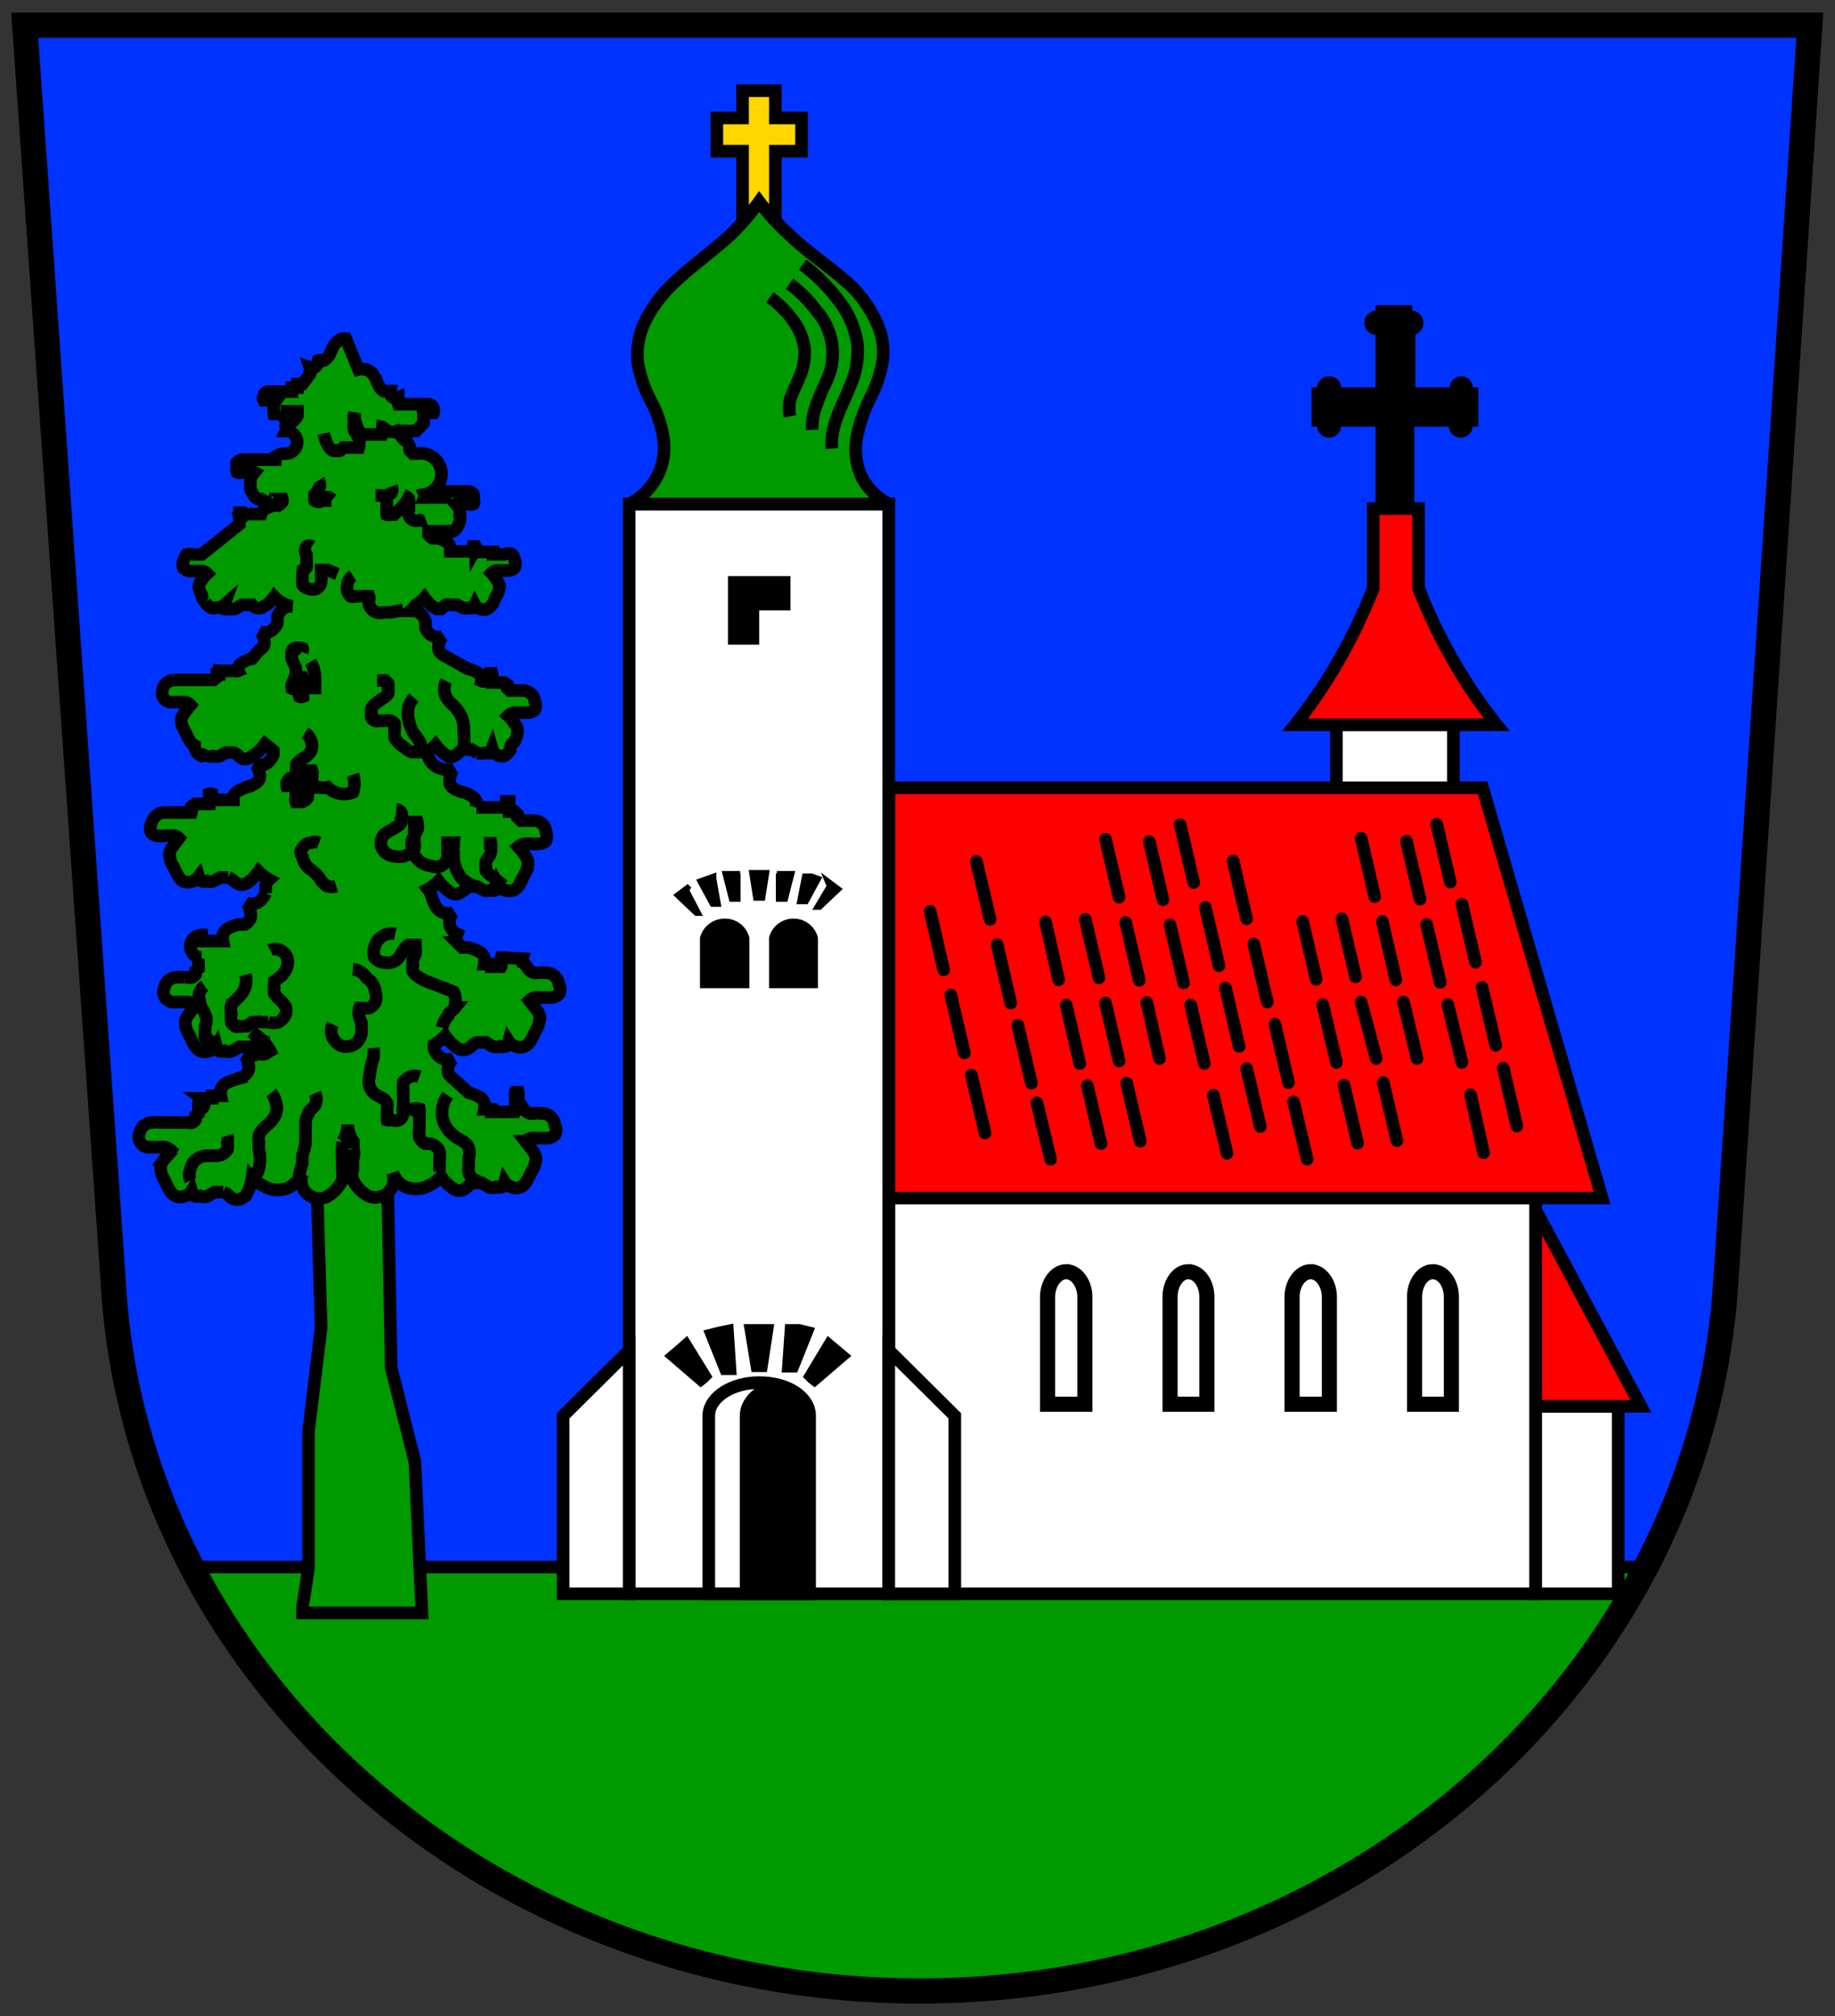 <svg id="Ebene_1" data-name="Ebene 1" xmlns="http://www.w3.org/2000/svg" viewBox="0 0 36.4 40"><rect x="0" y="0" width="36.4" height="40" fill="#333333" stroke="none"/><defs><style>.cls-1{fill:#03f;}.cls-1,.cls-13,.cls-14,.cls-3,.cls-7{fill-rule:evenodd;}.cls-2,.cls-3{fill:#090;}.cls-10,.cls-11,.cls-12,.cls-13,.cls-14,.cls-2,.cls-3,.cls-4,.cls-5,.cls-6,.cls-7,.cls-8,.cls-9{stroke:#000;}.cls-10,.cls-12,.cls-2,.cls-5,.cls-6,.cls-8,.cls-9{stroke-linecap:round;}.cls-12,.cls-13,.cls-2,.cls-3,.cls-4,.cls-5,.cls-6,.cls-7,.cls-8,.cls-9{stroke-width:0.25px;}.cls-10,.cls-11,.cls-4,.cls-9{fill:none;}.cls-13,.cls-5{fill:#fff;}.cls-7,.cls-8{fill:red;}.cls-10{stroke-width:0.3px;}.cls-11{stroke-width:0.5px;}.cls-12{fill:gold;}.cls-14{stroke-width:0.1px;}</style></defs><title>wappen-gemeinde-waldkirchen</title><path class="cls-1" d="M.49.5,2.24,25.33c.39,7.91,7.43,14.17,16,14.17s15.56-6.27,16-14.17L35.9.5H.49Z"/><path class="cls-2" d="M3.8,31.09A16.15,16.15,0,0,0,18.2,39.5a16.15,16.15,0,0,0,14.38-8.41Z"/><path class="cls-3" d="M6.25,22.23l.12,4.11L6.12,28.4v2.71L6,31.89V32H8.37L8.23,29l-.47-1.86L7.66,22,6.32,22Z"/><path class="cls-3" d="M6.86,6.72H6.8a.19.19,0,0,0-.12.07.3.3,0,0,0-.09.13l-.06.13a.32.32,0,0,1-.1.1l-.06,0a.09.09,0,0,0-.06,0,.09.09,0,0,0,0,.06.08.08,0,0,0,0,0,.27.27,0,0,1-.07.08.14.14,0,0,1-.09,0,.09.09,0,0,1,0,.06.08.08,0,0,1,0,.07.1.1,0,0,1,0,0L6,7.62l-.1,0,0,0v.07h0s0,0,0,0H5.79v0h0a0,0,0,0,1,0,0h0V7.77h0l0,0v0s0,0,0,0H5.6v0H5.53l0,0,0,0,0,0H5.33a.1.1,0,0,0-.1.1.07.07,0,0,0,0,.07,0,0,0,0,0,.06,0H5.4a.08.08,0,0,1,.08,0l-.05.07,0,0s0,0,0,0l0,.07,0,.07a.15.15,0,0,0,0,.06h.08l.06-.05a.05.05,0,0,0,0,0s0,0,0,0h.06l0,0H5.9l0,0,0,0,0,0,0,.09a.31.31,0,0,1-.09.11.24.24,0,0,1-.14,0,.13.13,0,0,1,0,.09.12.12,0,0,1,0,.1A.2.2,0,0,1,5.67,9L5.6,9a.59.59,0,0,0-.14.06l0,.06v0a.08.08,0,0,0,0,0l0,0h0v0H5.27l0,0v0h0a.08.08,0,0,1,0,0v0s0,0,0,0H5.11s0,0,0,0v0l0,0,0,0H5a0,0,0,0,0,0,0v0l0,0h0l0,0,0,0,0,0h-.2a.24.24,0,0,0-.1.05.18.18,0,0,0,0,.1.12.12,0,0,0,0,.1.11.11,0,0,0,.1,0l.07,0,.06,0a.13.13,0,0,1,.12,0l-.08.1,0,.06a.17.17,0,0,0,0,.07.36.36,0,0,0,0,.11l.06.11a.2.2,0,0,0,.08.08.12.12,0,0,0,.1,0,.15.15,0,0,0,.09-.06.07.07,0,0,0,0,.06.09.09,0,0,0,.07,0l.09,0,.08,0h.06a.09.09,0,0,1,0,.06.27.27,0,0,1-.08.07l-.1,0a1.54,1.54,0,0,0-.19.08.26.26,0,0,0-.05.09.07.07,0,0,0,0,0,.08.08,0,0,0,0,0l0,0H5a0,0,0,0,1,0,0l0,0,0,0H4.87l-.07,0h0l0,0,0,0v.07h0l0,0a.07.07,0,0,1,0-.05.06.06,0,0,0,0,0,.09.09,0,0,0,0-.05h0l-.05,0,0,.05,0,.06a.14.14,0,0,1,0,.06l0,0h0a.05.05,0,0,1,0,0l0,0,0,0,0,0a0,0,0,0,0,0,0h0a.1.1,0,0,0,0,0l0,.06,0,0L4,11H3.84A.35.35,0,0,0,3.7,11a.38.38,0,0,0-.06.13.17.17,0,0,0,0,.14.2.2,0,0,0,.14.06l.08,0,.09,0a.18.18,0,0,1,.16.05.69.69,0,0,0-.11.13.41.41,0,0,0-.05.09.29.29,0,0,0,0,.09A.67.67,0,0,0,4,11.8s0,.09.07.14a.35.35,0,0,0,.1.11.17.17,0,0,0,.14,0A.2.2,0,0,0,4.45,12a.12.12,0,0,0,0,.08.18.18,0,0,0,.09,0,.28.28,0,0,0,.12,0L4.8,12l.07,0h.07L5,12a.24.24,0,0,0,.08.06.17.17,0,0,0,.1,0L5.29,12a.75.75,0,0,0,.15-.16.59.59,0,0,0,.18.13.55.55,0,0,0,.18.06l-.1,0a.3.3,0,0,0-.13.09.47.47,0,0,0-.07.12.65.65,0,0,1,0,.13.32.32,0,0,1-.14.16.31.31,0,0,1-.21,0,.22.22,0,0,1,.08.13.23.23,0,0,1,0,.16.24.24,0,0,1-.09.08L5,13.07a.5.5,0,0,0-.21.09.2.2,0,0,0-.07.09.06.06,0,0,0,0,.06.07.07,0,0,0,0,0l0,0v0l0,0h0a.11.11,0,0,1-.08,0l-.07,0h0l0,0,0,0s0,0,0,0l0,0v0H4.35v0a.13.13,0,0,1,0-.06.43.43,0,0,0,0,0s0,0,0-.05l0,0h0a.05.05,0,0,0,0,0,.1.1,0,0,0,0,.05.64.64,0,0,1,0,.07s0,0,0,.06l0,0h0l0,0,0,0,0,0a.05.05,0,0,0,0,0h0l0,0-.05,0,0,.06s0,0-.06.05l-.06,0H3.58l-.14,0a.3.3,0,0,0-.15.07.26.26,0,0,0-.07.15.18.18,0,0,0,.19.22l.1,0,.09,0a.2.2,0,0,1,.18.06l-.12.15-.06.1a.36.36,0,0,0,0,.11.56.56,0,0,0,.07.16l.08.16a.25.25,0,0,0,.11.12A.23.23,0,0,0,4,15a.24.24,0,0,0,.13-.09.2.2,0,0,0,0,.09.18.18,0,0,0,.1,0,.28.28,0,0,0,.13,0l.12-.07.08,0h.07a.33.33,0,0,1,.1.06.23.23,0,0,0,.1.07A.21.21,0,0,0,5,15l.09-.06a1,1,0,0,0,.17-.18l.16.13a.36.36,0,0,1,0,.09.38.38,0,0,1-.15.18.32.32,0,0,1-.22,0,.24.24,0,0,1,.09.15.22.22,0,0,1,0,.16.28.28,0,0,1-.1.09l-.12.05a.74.74,0,0,0-.22.1.14.14,0,0,0-.07.1s0,0,0,.06a.08.08,0,0,0,0,0l0,0s0,0,0,0a0,0,0,0,1,0,0,.05.05,0,0,1,0,0l0,0H4.46l-.07,0h0l0,0a.05.05,0,0,0,0,0,.08.08,0,0,1,0,0s0,0,0,0H4.2s0,0,0,0v-.12s0,0,0,0a0,0,0,0,0,0,0h0a.09.09,0,0,0-.05,0l0,.06a.14.14,0,0,0,0,.07l0,.07,0,0H3.86l0,0,0,0,0,0h0l0,0-.06.05,0,.06a.1.1,0,0,1,0,.06l-.08,0H3.39l-.15,0a.25.25,0,0,0-.16.08.28.28,0,0,0-.08.15.2.2,0,0,0,0,.17.17.17,0,0,0,.16.06.23.23,0,0,0,.11,0,.29.29,0,0,1,.1,0,.19.19,0,0,1,.18.05l-.12.16a.3.3,0,0,0-.06.11.14.14,0,0,0,0,.11.4.4,0,0,0,.07.18,1.19,1.19,0,0,0,.08.16.33.33,0,0,0,.12.14.32.32,0,0,0,.17,0,.32.32,0,0,0,.13-.1.18.18,0,0,0,.06.09.15.15,0,0,0,.11,0,.17.17,0,0,0,.13,0l.13-.07.08,0h.08a.34.34,0,0,1,.11.07.33.33,0,0,0,.1.06.14.14,0,0,0,.11,0,.21.21,0,0,0,.1-.06.81.81,0,0,0,.18-.19.83.83,0,0,0,.21.16l0,0a.21.21,0,0,0-.07.13c0,.05,0,.1,0,.14a.43.43,0,0,1-.16.19.31.31,0,0,1-.23,0,.25.25,0,0,1,.08.16.21.21,0,0,1,0,.17.32.32,0,0,1-.1.1l-.13,0a1,1,0,0,0-.24.1.26.26,0,0,0-.07.11s0,0,0,.06a.14.14,0,0,0,0,.06l0,0a0,0,0,0,0,0,0s0,0,0,0a.08.08,0,0,1,0,0l0,0-.09,0-.08,0h0s0,0,0,0a.05.05,0,0,0,0,0s0,0,0,0l0,0s0,0,0,0H4a0,0,0,0,1,0,0,.13.13,0,0,1,0-.06s0,0,0-.06A.14.14,0,0,0,4,19l0,0h0l-.06,0a.16.16,0,0,0,0,.07.64.64,0,0,0,0,.07l0,.07,0,0h0l0,0,0,0,0,0,0,0h0l0,0-.06.05a.43.43,0,0,1,0,.07.17.17,0,0,1-.06.06.11.11,0,0,1-.08,0s0,0-.08,0a.86.86,0,0,0-.16,0,.28.28,0,0,0-.17.07.38.38,0,0,0-.08.17.2.2,0,0,0,.21.25l.11,0,.11,0a.25.25,0,0,1,.2.07,1.09,1.09,0,0,0-.13.17.41.41,0,0,0-.07.11.43.43,0,0,0,0,.12.56.56,0,0,0,.07.18l.09.18a.35.35,0,0,0,.13.14.23.23,0,0,0,.18,0,.21.21,0,0,0,.14-.1.21.21,0,0,0,.06.1.15.15,0,0,0,.11,0,.19.19,0,0,0,.15,0l.14-.08.08,0h.09a.34.34,0,0,1,.11.07.21.21,0,0,0,.11.07.17.17,0,0,0,.12,0l.1-.06A1,1,0,0,0,5,20.48a.76.76,0,0,0,.23.17.05.05,0,0,0,0,0l0,.09a.43.43,0,0,1-.16.19.31.31,0,0,1-.23,0,.25.25,0,0,1,.08.16.21.21,0,0,1,0,.17.32.32,0,0,1-.1.1l-.13.05a1,1,0,0,0-.24.1.26.26,0,0,0-.07.11s0,0,0,.06a.14.14,0,0,0,0,.06l0,0a0,0,0,0,0,0,0v0a.08.08,0,0,1,0,0l0,0-.09,0-.08,0h0s0,0,0,0l0,0s0,0,0,.05a.08.08,0,0,1,0,0s0,0,0,0H4l0,0A.13.13,0,0,1,4,22s0,0,0-.06a.14.14,0,0,0,0-.06s0,0,0,0h0l-.06,0a.16.16,0,0,0,0,.07.64.64,0,0,0,0,.07l0,.07,0,0h0l0,0,0,0,0,0a.05.05,0,0,0,0,0h0l0,0-.06.05a.43.43,0,0,1,0,.07.17.17,0,0,1-.06.06.11.11,0,0,1-.08,0H3.17a.86.86,0,0,0-.16,0,.28.28,0,0,0-.17.07.38.38,0,0,0-.08.17.2.2,0,0,0,.21.25l.11,0,.11,0a.24.24,0,0,1,.2.06l-.13.18a.41.41,0,0,0-.07.11.43.43,0,0,0,0,.12.56.56,0,0,0,.07.18l.09.18a.35.35,0,0,0,.13.14.23.23,0,0,0,.18,0,.21.21,0,0,0,.14-.1.21.21,0,0,0,.06.1.15.15,0,0,0,.11,0,.19.19,0,0,0,.15,0l.14-.08.08,0h.09a.34.34,0,0,1,.11.07.21.21,0,0,0,.11.07.17.17,0,0,0,.12,0l.1-.06A1,1,0,0,0,5,23.36a.76.76,0,0,0,.23.17.53.53,0,0,0,.41.06.36.36,0,0,0,.2-.11A.39.39,0,0,0,6,23.29a.4.4,0,0,0,0,.26.37.37,0,0,0,.2.2.36.36,0,0,0,.27,0,.68.68,0,0,0,.21-.17.91.91,0,0,0,.11-.16.58.58,0,0,0,0-.19c0-.07,0-.14,0-.21a.49.49,0,0,1,0-.11.24.24,0,0,1,0-.12c0-.05,0-.1,0-.14a.6.6,0,0,0,.11-.34.6.6,0,0,0,.11.34s0,.09,0,.14A.34.34,0,0,1,7,23c0,.07,0,.14,0,.21a.31.31,0,0,0,0,.19.54.54,0,0,0,.1.16.68.68,0,0,0,.21.17.36.36,0,0,0,.27,0,.26.26,0,0,0,.13-.08.5.5,0,0,0,.08-.12.47.47,0,0,0,0-.26.62.62,0,0,0,.12.19.44.44,0,0,0,.2.11.56.56,0,0,0,.42-.06.72.72,0,0,0,.22-.17.8.8,0,0,0,.2.21.33.33,0,0,0,.1.06.17.17,0,0,0,.12,0,.34.34,0,0,0,.11-.07.21.21,0,0,1,.11-.07h.08l.09,0,.13.08a.21.21,0,0,0,.15,0,.15.15,0,0,0,.11,0,.21.21,0,0,0,.06-.1.23.23,0,0,0,.14.1.22.22,0,0,0,.18,0,.29.29,0,0,0,.13-.14,1.51,1.51,0,0,0,.09-.18.4.4,0,0,0,.07-.18.16.16,0,0,0,0-.12.39.39,0,0,0-.06-.11l-.14-.18a.24.24,0,0,1,.2-.06l.11,0,.11,0a.22.22,0,0,0,.17-.07.2.2,0,0,0,0-.18.3.3,0,0,0-.08-.17.24.24,0,0,0-.17-.07.92.92,0,0,0-.16,0h-.08a.21.21,0,0,1-.13-.09l-.05-.07a.1.1,0,0,0-.06-.05l0,0h0l0,0,0,0,0,0,0,0h0s0,0,0,0a.11.11,0,0,1,0-.07l0-.07a.16.16,0,0,0,0-.07l-.06,0h0l0,0a.13.13,0,0,0,0,.06V22a.06.06,0,0,1,0,.06s0,0,0,0H9.78l0,0s0,0,0,0a.09.09,0,0,0,0-.05l0,0s0,0,0,0h0l-.08,0-.09,0,0,0a0,0,0,0,1,0,0v0s0,0,0,0l0,0a.14.14,0,0,0,0-.06.13.13,0,0,0,0-.06.26.26,0,0,0-.07-.11,1,1,0,0,0-.24-.1L9,21.41a.47.47,0,0,1-.1-.1.25.25,0,0,1,0-.17A.26.26,0,0,1,9,21a.31.31,0,0,1-.23,0,.33.33,0,0,1-.16-.19.36.36,0,0,1,0-.09l0,0a.72.72,0,0,0,.22-.17.8.8,0,0,0,.2.21.33.33,0,0,0,.1.06.17.17,0,0,0,.12,0,.34.34,0,0,0,.11-.07.21.21,0,0,1,.11-.07h.08l.09,0,.13.08a.21.21,0,0,0,.15,0,.15.15,0,0,0,.11,0,.21.21,0,0,0,.06-.1.23.23,0,0,0,.14.1.22.22,0,0,0,.18,0,.29.29,0,0,0,.13-.14,1.51,1.51,0,0,0,.09-.18.4.4,0,0,0,.07-.18.16.16,0,0,0,0-.12.39.39,0,0,0-.06-.11l-.14-.18a.24.24,0,0,1,.2-.06l.11,0,.11,0a.22.22,0,0,0,.17-.07.2.2,0,0,0,0-.18.3.3,0,0,0-.08-.17.24.24,0,0,0-.17-.07.92.92,0,0,0-.16,0,.21.21,0,0,1-.08,0,.21.21,0,0,1-.13-.09l-.05-.07a.1.1,0,0,0-.06-.05l0,0h0l0,0,0,0,0,0,0,0h0s0,0,0,0a.11.11,0,0,1,0-.07L10,19A.16.16,0,0,0,10,19l-.06,0h0l0,0a.13.13,0,0,0,0,.06v.06a.06.06,0,0,1,0,.06s0,0,0,0H9.78l0,0s0,0,0,0a.09.09,0,0,0,0-.05s0,0,0,0l0,0h0l-.08,0-.09,0,0,0a0,0,0,0,1,0,0v0l0,0,0,0a.14.14,0,0,0,0-.06.13.13,0,0,0,0-.06.26.26,0,0,0-.07-.11,1,1,0,0,0-.24-.1l-.13,0-.1-.1a.25.25,0,0,1,0-.17A.26.26,0,0,1,9,18.1a.31.31,0,0,1-.23,0,.33.33,0,0,1-.16-.19.58.58,0,0,1-.05-.14.4.4,0,0,0-.07-.13l0,0a.83.83,0,0,0,.21-.16.86.86,0,0,0,.19.19.24.24,0,0,0,.09.06.14.14,0,0,0,.11,0,.39.39,0,0,0,.11-.06.39.39,0,0,1,.1-.08h.08l.08,0,.13.07a.18.18,0,0,0,.14,0,.13.13,0,0,0,.1,0,.17.17,0,0,0,.06-.1.21.21,0,0,0,.13.1.25.25,0,0,0,.17,0,.29.29,0,0,0,.13-.14l.08-.16a.67.67,0,0,0,.07-.18.36.36,0,0,0,0-.11l-.06-.11a1.83,1.83,0,0,0-.13-.16.25.25,0,0,1,.18-.06l.11,0a.19.19,0,0,0,.1,0,.19.19,0,0,0,.16-.06.21.21,0,0,0,0-.17.24.24,0,0,0-.23-.23l-.15,0H10.4l-.07,0-.06-.06a.21.21,0,0,0,0-.06l-.06-.06H10.1l0,0,0,0s0,0,0,0l0,0h0l0,0a3166354063015.4,3166354063015.4,0,0,1,0-.14l0-.06-.06,0h0l0,0a.07.07,0,0,0,0,0,.13.13,0,0,0,0,.06.13.13,0,0,1,0,.06l0,0H9.61a0,0,0,0,1,0,0l0,0a.09.09,0,0,0,0,0s0,0,0,0l0,0s0,0,0,0l-.08,0-.08,0,0,0s0,0,0,0v0s0,0,0,0l0,0a.14.14,0,0,0,0-.06v-.06a.2.2,0,0,0-.07-.09.52.52,0,0,0-.23-.1l-.12-.05a.28.28,0,0,1-.1-.09.23.23,0,0,1,0-.16.28.28,0,0,1,.08-.15.34.34,0,0,1-.22,0A.38.38,0,0,1,8.49,15l0-.1a.57.57,0,0,0,.15-.12,1,1,0,0,0,.18.18l.09.06A.17.17,0,0,0,9,15a.23.23,0,0,0,.1-.07.21.21,0,0,1,.1-.06h.08l.07,0,.12.07a.33.33,0,0,0,.13,0l.1,0a.24.24,0,0,0,.06-.09A.21.21,0,0,0,10,15a.34.34,0,0,0,.12-.12c0-.05,0-.11.08-.16a.52.52,0,0,0,.06-.16.2.2,0,0,0,0-.11.21.21,0,0,0-.06-.1.57.57,0,0,0-.12-.15.21.21,0,0,1,.18-.06l.1,0,.1,0a.22.22,0,0,0,.15-.06.19.19,0,0,0,0-.16.21.21,0,0,0-.07-.15.26.26,0,0,0-.15-.07h-.21l-.07,0-.05-.05a.25.25,0,0,1,0-.07L10,13.54H9.92l0,0,0,0,0,0H9.76l0,0,0-.06a.19.19,0,0,0,0-.07.09.09,0,0,0,0-.05l-.06,0h0l0,0a.07.07,0,0,0,0,.05v.1l0,0h0l0,0,0,0v0l0,0,0,0h0l-.08,0a.09.09,0,0,1-.07,0l0,0a0,0,0,0,1,0,0v0l0,0a.08.08,0,0,0,0,0,.13.13,0,0,0,0-.06.18.18,0,0,0-.06-.09.56.56,0,0,0-.21-.09L8.8,13a.34.34,0,0,1-.09-.08.29.29,0,0,1,0-.16.29.29,0,0,1,.08-.14.24.24,0,0,1-.2,0,.29.29,0,0,1-.15-.16l0-.13a.45.45,0,0,0-.06-.12.51.51,0,0,0-.13-.09l-.11,0A.6.6,0,0,0,8.25,12a.75.75,0,0,0,.17-.14.87.87,0,0,0,.16.17l.08.05h.09L8.84,12A.2.2,0,0,1,8.93,12H9l.07,0,.11.06a.21.21,0,0,0,.11,0,.25.25,0,0,0,.09,0A.22.22,0,0,0,9.42,12a.15.15,0,0,0,.11.08.17.17,0,0,0,.14,0,.38.38,0,0,0,.11-.11l.06-.14a.28.28,0,0,0,.06-.15.1.1,0,0,0,0-.09.41.41,0,0,0-.05-.09.64.64,0,0,0-.1-.13.17.17,0,0,1,.15-.05l.09,0,.09,0a.16.16,0,0,0,.13-.06.17.17,0,0,0,0-.14.18.18,0,0,0-.06-.13A.2.2,0,0,0,10,11H9.84l-.06,0,0,0,0-.05a.1.1,0,0,0,0,0H9.58l0,0,0,0,0,0H9.44l0,0a.08.08,0,0,1,0,0s0,0,0-.06a.05.05,0,0,0,0-.05l-.05,0h0l0,0a.43.43,0,0,0,0,.05v0a.07.07,0,0,1,0,.05v0H9.17l0,0s0,0,0,0a0,0,0,0,0,0,0l0,0h0l-.06,0H8.93l0,0a0,0,0,0,1,0,0v0l0,0v-.09a.15.15,0,0,0-.06-.09.54.54,0,0,0-.19-.08l-.1,0a.27.27,0,0,1-.08-.07l0-.07h.07l.08,0a.19.19,0,0,0,.08,0l.07,0a.21.21,0,0,0,0-.06.16.16,0,0,0,.08.06.14.14,0,0,0,.11,0,.3.3,0,0,0,.08-.08l.05-.11a.21.21,0,0,0,0-.11.09.09,0,0,0,0-.07l0-.06a.76.76,0,0,0-.08-.11.13.13,0,0,1,.12,0l.06,0,.07,0a.12.12,0,0,0,.1,0,.1.1,0,0,0,0-.1.16.16,0,0,0,0-.1.14.14,0,0,0-.1-.05H9.09l0,0s0,0,0,0l0,0H8.92l0,0s0,0,0,0H8.83l0,0s0,0,0,0a.06.06,0,0,0,0,0,.05.05,0,0,0,0,0l0,0h0v.12h0l0,0v0a0,0,0,0,0,0,0l0,0h0l-.05,0H8.42v0h0s0,0,0,0l0,0a.06.06,0,0,0,0,0,.08.08,0,0,0,0-.06A.35.35,0,0,0,8.27,9L8.19,9l-.06-.06a.19.19,0,0,1,0-.1.15.15,0,0,1,.06-.09.22.22,0,0,1-.14,0,.26.26,0,0,1-.1-.11l0-.09v0l0,0,0,0H8l.06,0,.06,0,0,0s0,0,0,0a.07.07,0,0,0,.06,0h.07L8.4,8.4a.25.25,0,0,0,0-.07.21.21,0,0,0,0-.07.07.07,0,0,0,0,0l0,0a.18.18,0,0,0,0-.07.11.11,0,0,1,.08,0l0,0h.05s0,0,.07,0a.09.09,0,0,0,0-.07.1.1,0,0,0-.1-.1H8.4l0,0,0,0,0,0H8.22l0,0a0,0,0,0,0,0,0,0,0,0,0,0,0,0h0a0,0,0,0,0,0,0v0s0,0,0,0h0a0,0,0,0,1,0,0h0v0H8v0H8v0l0,0-.1,0,0,0a.08.08,0,0,1,0,0,.1.1,0,0,1,0-.07s0,0,0-.06a.12.12,0,0,1-.1,0,.11.11,0,0,1-.06-.07.14.14,0,0,1,0-.06l0,0-.06,0-.07,0a.22.22,0,0,1-.09-.1.75.75,0,0,1-.06-.13.67.67,0,0,0-.09-.14.34.34,0,0,0-.12-.06.33.33,0,0,0-.14,0Z"/><path class="cls-4" d="M8,12.1l-.25.05H7.61a.32.32,0,0,1-.14,0A.25.25,0,0,1,7.32,12s0-.06,0-.09a.14.14,0,0,0,0-.08l0,0H7.05a.14.14,0,0,1-.1,0,.24.24,0,0,1-.06-.11.21.21,0,0,1,0-.11A.24.24,0,0,1,7,11.42"/><path class="cls-4" d="M6.42,8.6a.83.83,0,0,0,.08.22.23.23,0,0,0,.1.12.09.09,0,0,0,.07,0,.11.11,0,0,0,.08,0l.06-.06.06,0h.07l0,0,.06,0,.06,0,.06,0a.09.09,0,0,0,0-.06.2.2,0,0,0,0-.13,1.1,1.1,0,0,1-.09-.14.27.27,0,0,1,0-.18.26.26,0,0,1,0-.17.76.76,0,0,0,.08.33.22.22,0,0,0,.07.09l0,0h.06l.05,0,.06,0h.06l.05,0,.06,0h0l.06,0a.09.09,0,0,0,0-.06.06.06,0,0,0,0-.06l0,0a.22.22,0,0,0-.11-.05l0,0,0,0v0l0,0,0,0h.07a.42.42,0,0,1,.12.08A.28.28,0,0,0,8,8.49"/><path class="cls-4" d="M6.32,9.53a.17.17,0,0,1,0,.18.39.39,0,0,1-.08.1l0,0s0,0,0,.05a.15.15,0,0,0,0,.07.12.12,0,0,0,.15,0l.06,0,0-.06,0,0a.11.11,0,0,1,.08,0s0,0,.06.05"/><path class="cls-4" d="M6.19,10.84a.11.11,0,0,0-.11,0,.15.15,0,0,0,0,.17l0,.06,0,.05a.17.17,0,0,1,0,.07.15.15,0,0,1,0,.07.18.18,0,0,1-.07.05L6,11.39l0,.06a.22.22,0,0,0,0,.08.25.25,0,0,0,0,.07.2.2,0,0,0,.12.08.21.21,0,0,0,.16,0,.17.17,0,0,0,.09-.14.48.48,0,0,0,0-.12s0-.05,0-.06l0-.05h.06l.07,0,.19.08"/><path class="cls-4" d="M7.77,9.65a.17.17,0,0,1,0,.12.13.13,0,0,1-.1.06.66.66,0,0,1-.14,0H7.45l0,0s0,0,0,0a0,0,0,0,0,0,0l0,0,.1,0,.12.05,0,0s0,0,0,.06a.17.17,0,0,1,0,.07l0,.07a.14.14,0,0,0,0,.06.15.15,0,0,0,0,.07.1.1,0,0,0,.07,0h.08l.11-.11a.62.62,0,0,0,.16-.2A.29.29,0,0,0,8,9.82a.41.41,0,0,1,.11.07.31.31,0,0,1,0,.12s0,.08,0,.11a.14.14,0,0,0,0,.11.18.18,0,0,0,.08.09.22.22,0,0,0,.14,0,.17.17,0,0,0,.12,0"/><path class="cls-4" d="M6,12.94a.12.12,0,0,0,0-.08.1.1,0,0,0-.07,0,.11.11,0,0,0-.08,0,.09.09,0,0,0-.06.06.22.22,0,0,0,0,.08.19.19,0,0,0,0,.08l.07.15a.37.37,0,0,1,0,.18,1.11,1.11,0,0,1-.07.16.36.36,0,0,0,0,.09v0a.06.06,0,0,0,0,0s0,0,0,0h0a.09.09,0,0,0,.08,0l0-.07s0-.05,0-.08l0-.07,0,0H6l0,0,0,0a.14.14,0,0,1,0,.11c0,.06,0,.11-.06.17a.16.16,0,0,0,0,.1l0,0,0,0a.09.09,0,0,0,.07,0s0,0,0-.06l0-.06a.1.1,0,0,1,.06-.05h.12l.06,0,0-.06a.59.59,0,0,0,0-.13.63.63,0,0,0-.09-.33"/><path class="cls-4" d="M7.48,13.5l.08,0,.08,0,.06.06a.29.29,0,0,1,0,.09.25.25,0,0,1,0,.11.3.3,0,0,1-.08.08,1.33,1.33,0,0,0-.19.14.13.13,0,0,0-.06.07.16.16,0,0,0,0,.09.12.12,0,0,0,0,.1.11.11,0,0,0,.07.06.09.09,0,0,0,.07,0h.16a.11.11,0,0,1,.08,0,.16.16,0,0,1,.08.06l0,.09a1.33,1.33,0,0,0,0,.19.52.52,0,0,0,.18.18.54.54,0,0,0,.16.1h.09l.08,0a.36.36,0,0,0,0-.09.24.24,0,0,0,0-.09.91.91,0,0,0-.11-.16.7.7,0,0,1-.12-.28.57.57,0,0,1,0-.29.59.59,0,0,1,.1-.17"/><path class="cls-4" d="M8.85,13.51a.36.36,0,0,0,0,.32A.7.7,0,0,0,9,14a1,1,0,0,1,.13.17.64.64,0,0,1,.07.33,1.75,1.75,0,0,1,0,.33"/><path class="cls-4" d="M6.05,14.54a.27.27,0,0,1,.12.16.27.27,0,0,1,0,.2.46.46,0,0,1-.18.16.52.52,0,0,0-.11.1.11.11,0,0,0,0,.06.17.17,0,0,0,0,.07.33.33,0,0,0,.06.1.08.08,0,0,1,0,0,0,0,0,0,1,0,.05.09.09,0,0,1,0,0s0,0-.07,0l-.06,0-.06,0a.18.18,0,0,0-.06.09.13.13,0,0,0,0,.06l0,0,.09,0,.09,0a.13.13,0,0,1,0,.07.19.19,0,0,1,0,.08s0,.06,0,.09a.12.12,0,0,0,0,.08l.06,0h.06a.18.18,0,0,0,.11-.08.28.28,0,0,0,0-.13.59.59,0,0,0,0-.13.67.67,0,0,1,0-.19.14.14,0,0,1,0-.09s0,0,0,0h.09l0,0a.11.11,0,0,1,0,.08.38.38,0,0,1,0,.1.29.29,0,0,0,0,.09.09.09,0,0,0,.06.06.2.2,0,0,0,.08,0,.35.35,0,0,0,.17,0A.47.47,0,0,0,7,15.72a.53.53,0,0,0,0-.35"/><path class="cls-4" d="M6.33,16.72a.22.22,0,0,0-.16,0,.19.19,0,0,0-.14.07.26.26,0,0,0-.07.11A.29.29,0,0,0,6,17a.4.4,0,0,0,.12.22,1.58,1.58,0,0,1,.15.12.64.64,0,0,1,.1.13.43.43,0,0,0,.12.11.28.28,0,0,0,.18,0"/><path class="cls-4" d="M9.42,17.58a.74.74,0,0,1-.27-.16A.82.82,0,0,1,9,17.06a.68.68,0,0,1,0-.14.28.28,0,0,1,0-.13.43.43,0,0,1,0-.07s0,0,0,0a.06.06,0,0,0,0,0s0,0,0,0H8.94l-.06,0,0,.05a.5.5,0,0,0,0,.12.49.49,0,0,1,0,.12.27.27,0,0,1-.13.17.28.28,0,0,1-.2,0,.44.44,0,0,1-.3-.17.36.36,0,0,1-.07-.18.28.28,0,0,1,0-.18,1.74,1.74,0,0,0,.1-.19.12.12,0,0,0,0-.1.08.08,0,0,0,0-.05.08.08,0,0,0,0,0s0,0,0,0l-.06,0,0,.05,0,.06a.61.61,0,0,0,0,.14l0,.14a.32.32,0,0,1,0,.14.22.22,0,0,1-.09.1l-.12.05a.5.5,0,0,1-.17,0,.3.3,0,0,1-.16-.05.28.28,0,0,1-.11-.13.25.25,0,0,1,0-.17.23.23,0,0,1,.07-.1l.11-.07a.75.75,0,0,0,.15-.09.12.12,0,0,0,.06-.06.11.11,0,0,0,0-.08.14.14,0,0,0,0-.12.13.13,0,0,0-.1-.06"/><path class="cls-4" d="M9.6,16.73h.08l.06,0a.2.2,0,0,1,0,.08.25.25,0,0,1,0,.08A.28.28,0,0,1,9.7,17a.47.47,0,0,0-.06.09.12.12,0,0,0,0,.1.36.36,0,0,0,0,.09.93.93,0,0,0,.15.13l.2.16"/><path class="cls-4" d="M4.06,19.56a.26.26,0,0,0-.1.13.22.22,0,0,0,0,.16A.54.54,0,0,0,4,20a.33.33,0,0,1,.07.13.24.24,0,0,1,0,.22l0,.07a.19.19,0,0,0,0,.08.14.14,0,0,0,0,.09s0,.05.07.06h.09a.18.18,0,0,0,.07-.05"/><path class="cls-4" d="M4.87,19.34a.43.43,0,0,1-.08.38c-.06.08-.14.13-.2.22a.33.33,0,0,0,0,.17.53.53,0,0,0,0,.18.23.23,0,0,0,.07.07.1.1,0,0,0,.09,0,.13.13,0,0,0,.08,0l.07,0L5,20.28l.08,0a.25.25,0,0,1,.12,0l.12,0a.34.34,0,0,0,.2,0,.32.32,0,0,0,.14-.14.22.22,0,0,0,0-.18.77.77,0,0,0-.15-.16l-.07-.09a.36.36,0,0,1,0-.1.13.13,0,0,1,0-.08l0-.06.12-.09a.46.46,0,0,0,.13-.18.33.33,0,0,0,0-.22.25.25,0,0,0-.14-.13.21.21,0,0,0-.19,0"/><path class="cls-4" d="M8.77,20.39a.55.55,0,0,1,.12-.24c0-.06.1-.11.14-.16a1,1,0,0,0,0-.1.17.17,0,0,0,0-.1A.24.24,0,0,0,9,19.68l-.12-.05-.39-.15a.8.8,0,0,1-.22-.12.24.24,0,0,1-.08-.09.21.21,0,0,1,0-.12.35.35,0,0,1,0-.11l.05-.11a.25.25,0,0,0,0-.12l0-.06a.09.09,0,0,0,0,0H8.1l0,0a.32.32,0,0,0-.12.14.53.53,0,0,1-.11.15.27.27,0,0,1-.21.06A.29.29,0,0,1,7.43,19a.31.31,0,0,1,0-.21.35.35,0,0,1,.12-.19.34.34,0,0,1,.29-.07"/><path class="cls-4" d="M6.6,20.32a.3.3,0,0,0,0,.26.31.31,0,0,0,.21.18.31.31,0,0,0,.26-.07.3.3,0,0,0,.1-.25.83.83,0,0,0,0-.15.58.58,0,0,1-.05-.14.37.37,0,0,1,0-.11A.15.15,0,0,1,7.13,20l.09,0a.38.38,0,0,0,.1,0,.24.24,0,0,0,.13-.13.28.28,0,0,0,0-.18.38.38,0,0,0-.18-.29A.35.35,0,0,0,7,19.23"/><path class="cls-4" d="M5,23.41a.44.44,0,0,0,.14-.25.78.78,0,0,0,0-.34.4.4,0,0,1,0-.15.26.26,0,0,1,0-.15.26.26,0,0,1,.07-.11l.09-.09a.52.52,0,0,0,.17-.22.33.33,0,0,0,0-.24.44.44,0,0,0-.09-.18"/><path class="cls-4" d="M5.92,23.42A1.37,1.37,0,0,1,6,23.08a1,1,0,0,1,0-.16,2,2,0,0,0,.06-.23c0-.12,0-.24,0-.36a.39.39,0,0,1,.06-.24c0-.06.09-.1.13-.16a.29.29,0,0,0,0-.24"/><path class="cls-4" d="M4.51,22.53a.23.23,0,0,1,0,.14.24.24,0,0,1,0,.14.27.27,0,0,1-.2.12H4.11A.34.34,0,0,0,3.9,23a.28.28,0,0,0-.12.19.27.27,0,0,0,0,.23"/><path class="cls-4" d="M7.41,20.79a1.62,1.62,0,0,1,0,.19,1.61,1.61,0,0,0-.08.38.32.32,0,0,0,0,.19.36.36,0,0,0,.11.16l.13.07a.26.26,0,0,1,.11.1.19.19,0,0,1,0,.08v.09a.28.28,0,0,0,0,.09.2.2,0,0,0,0,.08.19.19,0,0,0,.1,0,.17.17,0,0,0,.14,0,.16.16,0,0,0,.07-.09.24.24,0,0,0,0-.12A2.17,2.17,0,0,0,8,21.77a.77.77,0,0,1,0-.15.66.66,0,0,1,0-.15.36.36,0,0,1,.14-.11.28.28,0,0,1,.18,0"/><path class="cls-4" d="M8.07,22.1A.2.2,0,0,1,8.19,22a.24.24,0,0,1,.13,0,.22.22,0,0,1,0,.08.44.44,0,0,1,0,.1c0,.07,0,.14,0,.21a.5.5,0,0,0,0,.17.28.28,0,0,0,.11.13l.11,0a.39.39,0,0,1,.11.06.19.19,0,0,1,.07.11.61.61,0,0,1,0,.13,2.21,2.21,0,0,0,0,.25"/><path class="cls-4" d="M8.88,21.73a.62.62,0,0,0-.11.4.56.56,0,0,0,.19.36.58.58,0,0,0,.15.11.67.67,0,0,1,.11.07.21.21,0,0,1,.08.11.25.25,0,0,1,0,.17,1.13,1.13,0,0,0,0,.18.39.39,0,0,0,0,.15.47.47,0,0,0,.09.12l.12.05"/><path class="cls-5" d="M26.51,14.38h2.32v1.71H26.51Z"/><path class="cls-6" d="M27.41,6.18v.11H27.3a.11.11,0,0,0-.11.12.11.11,0,0,0,.11.11h.11V7.81h-.93V7.7a.11.11,0,0,0-.12-.11.11.11,0,0,0-.11.11v.11h-.11v.53h.11v.1a.12.12,0,0,0,.11.12.12.12,0,0,0,.12-.12v-.1h.93v1.87h.52V8.34h.93v.1a.12.12,0,0,0,.12.12.12.12,0,0,0,.11-.12v-.1h.11V7.81h-.11V7.7A.11.11,0,0,0,29,7.59a.11.11,0,0,0-.12.11v.11h-.93V6.52H28a.11.11,0,0,0,.11-.11A.11.11,0,0,0,28,6.29h-.11V6.18Z"/><path class="cls-7" d="M27.24,10.09v1.58a10.5,10.5,0,0,1-.73,1.51,9.78,9.78,0,0,1-.82,1.2h4a9.78,9.78,0,0,1-.82-1.2,10.5,10.5,0,0,1-.73-1.51V10.09h-.86Z"/><path class="cls-8" d="M17.63,15.63v8.14H31.78l-2.37-8.14Z"/><path class="cls-9" d="M27,16.63l.27,1.16"/><path class="cls-9" d="M27.84,19.88,28.11,21"/><path class="cls-9" d="M27.42,18.28l.27,1.16"/><path class="cls-9" d="M26.62,18.23l.27,1.15"/><path class="cls-9" d="M27.44,21.48l.27,1.15"/><path class="cls-9" d="M27,19.88,27.3,21"/><path class="cls-9" d="M27.9,16.69l.27,1.15"/><path class="cls-9" d="M28.72,19.93,29,21.08"/><path class="cls-9" d="M28.3,18.34l.27,1.15"/><path class="cls-9" d="M29,17.94l.27,1.15"/><path class="cls-9" d="M29.82,21.19l.27,1.15"/><path class="cls-9" d="M29.4,19.59l.27,1.15"/><path class="cls-9" d="M25.84,18.28l.27,1.15"/><path class="cls-9" d="M26.66,21.53l.27,1.15"/><path class="cls-9" d="M26.24,19.93l.27,1.15"/><path class="cls-9" d="M24.46,17.08l.27,1.15"/><path class="cls-9" d="M25.29,20.32l.27,1.16"/><path class="cls-9" d="M24.87,18.73l.27,1.15"/><path class="cls-9" d="M28.5,16.35l.27,1.15"/><path class="cls-9" d="M29.17,21.72l.26,1.15"/><path class="cls-9" d="M25.66,21.86,25.93,23"/><path class="cls-9" d="M21.93,16.65l.27,1.15"/><path class="cls-9" d="M22.75,19.89,23,21"/><path class="cls-9" d="M22.33,18.3l.27,1.15"/><path class="cls-9" d="M21.53,18.24l.27,1.16"/><path class="cls-9" d="M22.35,21.49l.27,1.15"/><path class="cls-9" d="M21.93,19.9l.27,1.15"/><path class="cls-9" d="M22.8,16.7l.27,1.15"/><path class="cls-9" d="M23.62,19.94l.27,1.16"/><path class="cls-9" d="M23.21,18.35l.27,1.15"/><path class="cls-9" d="M23.91,18l.27,1.16"/><path class="cls-9" d="M24.73,21.2,25,22.35"/><path class="cls-9" d="M24.31,19.6l.27,1.16"/><path class="cls-9" d="M20.74,18.29,21,19.44"/><path class="cls-9" d="M21.57,21.54l.27,1.15"/><path class="cls-9" d="M21.15,19.94l.27,1.16"/><path class="cls-9" d="M19.37,17.09l.27,1.15"/><path class="cls-9" d="M20.19,20.34l.27,1.15"/><path class="cls-9" d="M19.78,18.74l.27,1.16"/><path class="cls-9" d="M23.41,16.36l.27,1.15"/><path class="cls-9" d="M24.07,21.73l.27,1.15"/><path class="cls-9" d="M20.57,21.88,20.84,23"/><path class="cls-9" d="M18.45,18.08l.27,1.16"/><path class="cls-9" d="M19.27,21.33l.27,1.15"/><path class="cls-9" d="M18.86,19.74l.27,1.15"/><path class="cls-5" d="M30.46,27.9H32.1v3.72H30.46Z"/><path class="cls-7" d="M32.55,27.9H30.46V24Z"/><path class="cls-5" d="M17.63,23.77H30.46v7.85H17.63Z"/><path class="cls-10" d="M21.15,25.23c-.2,0-.37.23-.37.5v2.13h.74V25.73c0-.27-.17-.5-.37-.5Zm2.42,0c-.2,0-.36.23-.36.5v2.13h.73V25.73c0-.27-.16-.5-.37-.5Zm2.43,0c-.2,0-.37.23-.37.5v2.13h.74V25.73c0-.27-.17-.5-.37-.5Zm2.42,0c-.2,0-.36.23-.36.5v2.13h.73V25.73c0-.27-.16-.5-.37-.5Z"/><path class="cls-11" d="M.49.5,2.24,25.33c.39,7.91,7.43,14.17,16,14.17s15.56-6.27,16-14.17L35.9.5H.49Z"/><path class="cls-12" d="M14.73,1.8v.54h-.51V3h.51V4.52h.65V3h.52V2.34h-.52V1.8Z"/><path class="cls-5" d="M12.48,10h5.15V31.62H12.48Z"/><path class="cls-13" d="M17.63,31.62V26.79l1.31,1.3v3.53Z"/><path class="cls-13" d="M12.48,31.62V26.79l-1.31,1.3v3.53Z"/><path class="cls-9" d="M15.06,27.43c-.54,0-1,.29-1,.66h0v3.53h2V28.09c0-.37-.43-.66-1-.66Z"/><path class="cls-6" d="M15.42,27.48c-.38.1-.62.34-.62.61v3.53H16V28.09c0-.27-.24-.51-.61-.61Z"/><path class="cls-14" d="M14.81,26.32l.14.85h.22l.13-.85h-.49Zm-.31,0-.24.05-.24.06.32.8.11,0,.11,0Zm1.12,0-.06.86.11,0,.11,0,.32-.8-.24-.06Zm-2,.26-.18.16-.19.16.65.56.09-.07.08-.08Zm2.81,0-.44.73.08.08.09.07.65-.56-.19-.16Z"/><path class="cls-14" d="M14.91,17.31l.08.51h.14l.08-.51h-.3Z"/><path class="cls-6" d="M14.38,18.35a.38.38,0,0,0-.37.27v.86h.73v-.86a.37.37,0,0,0-.36-.27Zm1.36,0a.37.37,0,0,0-.36.27v.86h.72v-.86a.37.37,0,0,0-.36-.27Z"/><path class="cls-14" d="M14.68,17.33h-.3l.13.51h.13l0-.51Zm.76,0,0,.51h.14l.13-.51h-.3Z"/><path class="cls-14" d="M14.16,17.38l-.14.05-.14.05.25.46.06,0,.06,0-.09-.51Zm1.8,0-.1.51.07,0,.06,0,.25-.46-.14-.05L16,17.38Z"/><path class="cls-14" d="M13.67,17.58l-.12.09-.12.09.38.36,0,0,.05,0-.24-.46Zm2.78,0L16.2,18l.06,0,0,0,.38-.36-.12-.09-.12-.09Z"/><path d="M14.44,11.43v1.36h.62v-.68h.62v-.68H14.44"/><path class="cls-3" d="M15.06,4a4.93,4.93,0,0,1-.56.65c-.4.37-.86.68-1.24,1.07a2.61,2.61,0,0,0-.47.67,1.53,1.53,0,0,0-.14.79,2.46,2.46,0,0,0,.25.75,2.36,2.36,0,0,1,.26.76A1.25,1.25,0,0,1,12.48,10h5.15a1.28,1.28,0,0,1-.54-.54A1.31,1.31,0,0,1,17,8.66a3,3,0,0,1,.26-.76,2.46,2.46,0,0,0,.25-.75,1.35,1.35,0,0,0-.14-.79,2.39,2.39,0,0,0-.47-.67C16.48,5.3,16,5,15.62,4.62A4.28,4.28,0,0,1,15.06,4Z"/><path class="cls-4" d="M15.92,5.25a3.42,3.42,0,0,1,.69.68,1.83,1.83,0,0,1,.4.9,1.7,1.7,0,0,1-.16.86c-.09.24-.22.47-.29.72a1.35,1.35,0,0,0-.06.49"/><path class="cls-4" d="M15.66,5.63a2.51,2.51,0,0,1,.54.54,1.28,1.28,0,0,1,.19,1.4,4,4,0,0,0-.23.57,1.27,1.27,0,0,0-.05.39"/><path class="cls-4" d="M15.27,5.9a2,2,0,0,1,.44.43,1.23,1.23,0,0,1,.25.59,1.21,1.21,0,0,1-.1.56c-.06.15-.14.3-.19.46a.85.85,0,0,0,0,.32"/></svg>
